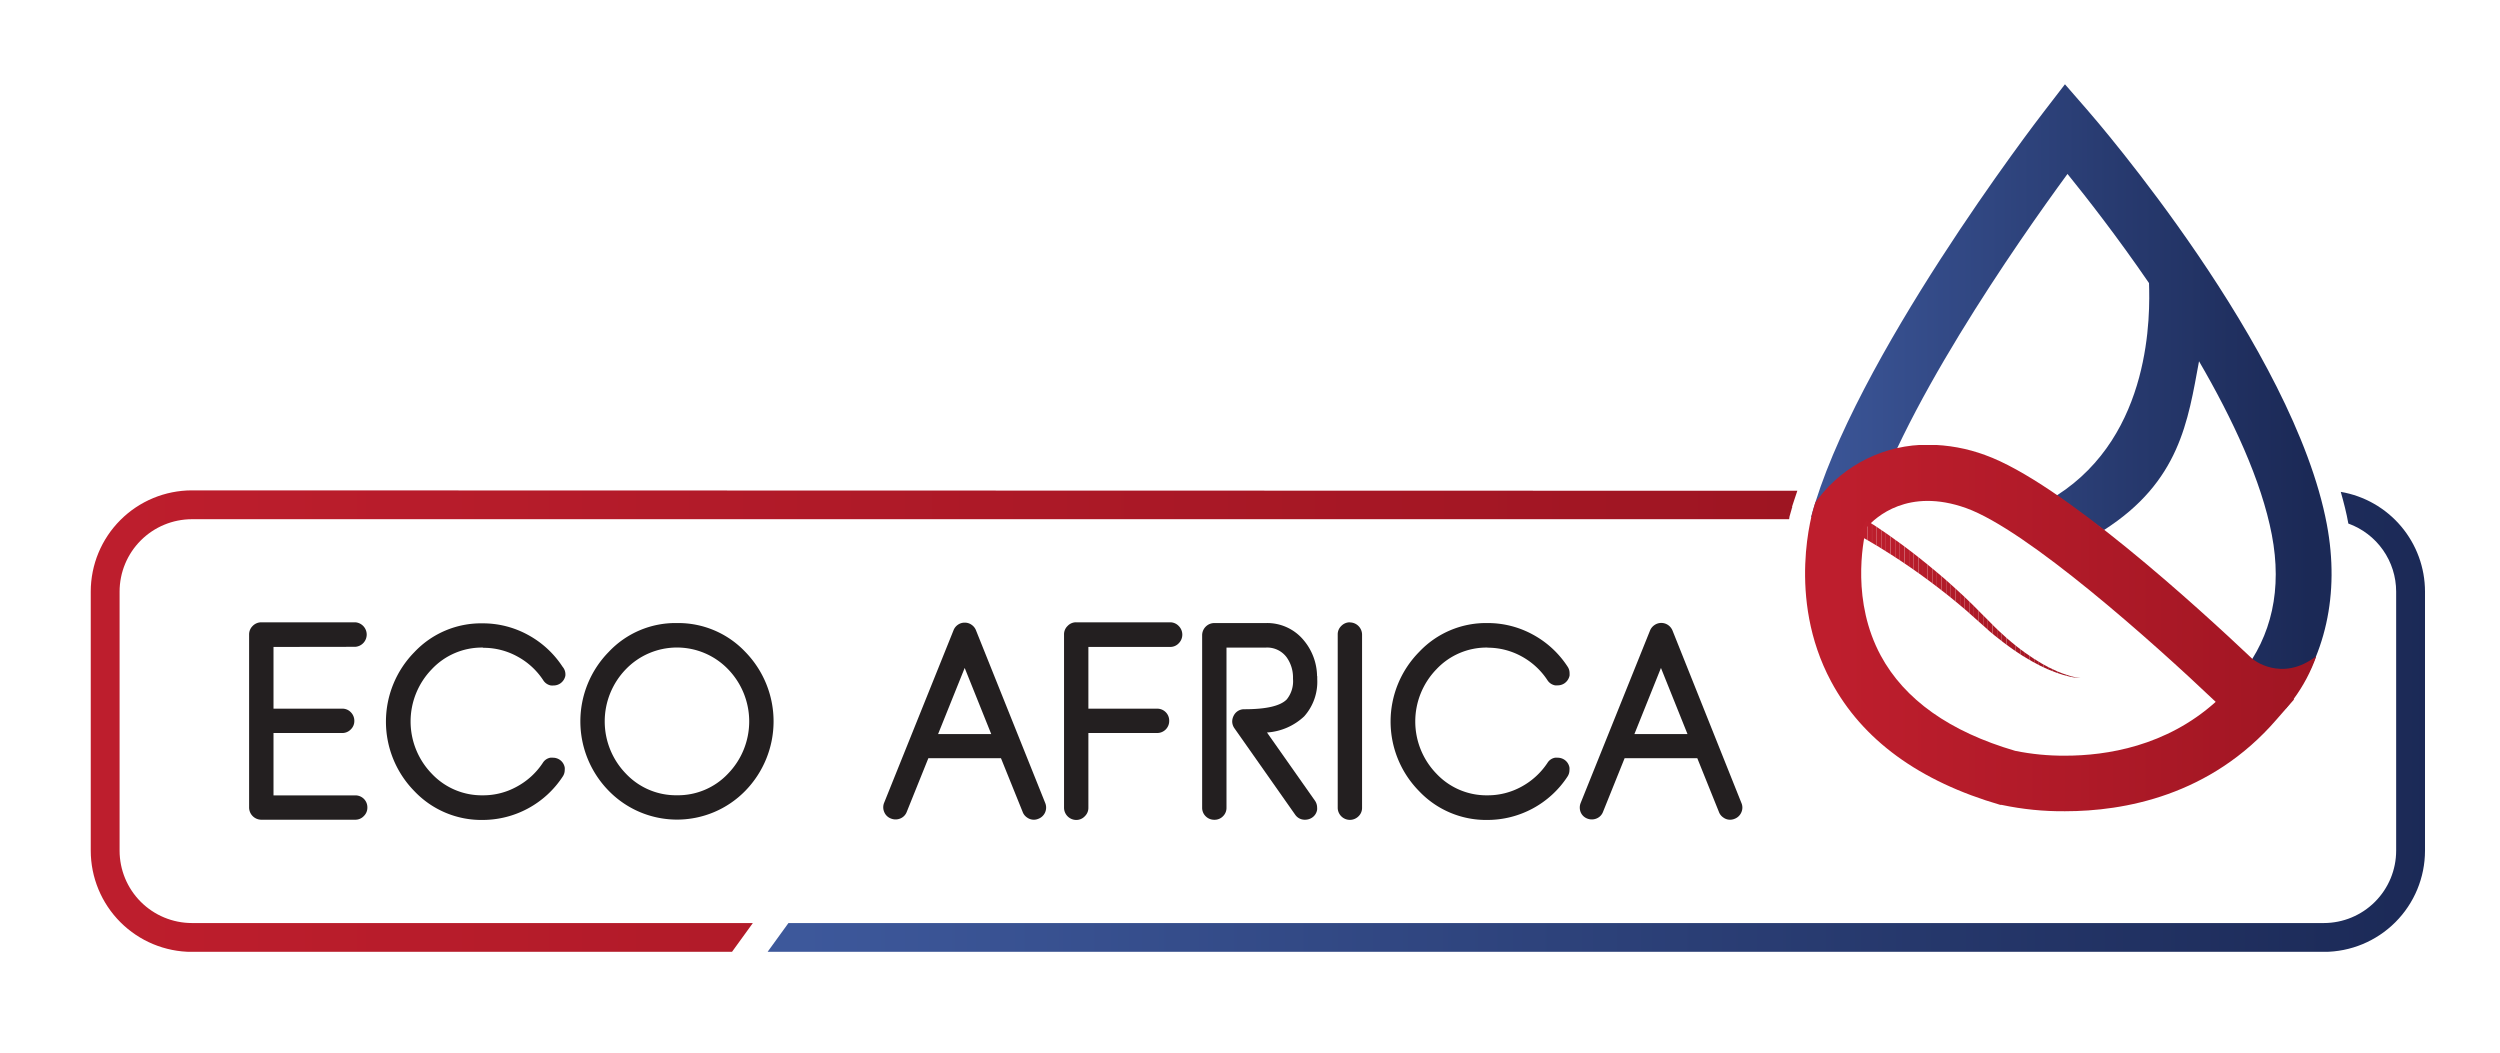 <svg id="Layer_1" data-name="Layer 1" xmlns="http://www.w3.org/2000/svg" xmlns:xlink="http://www.w3.org/1999/xlink" viewBox="0 0 433.35 182.45"><defs><style>.cls-1{fill:none;}.cls-2{clip-path:url(#clip-path);}.cls-3{fill:#231f20;}.cls-4{clip-path:url(#clip-path-2);}.cls-5{fill:url(#linear-gradient);}.cls-6{clip-path:url(#clip-path-3);}.cls-7{fill:url(#linear-gradient-2);}.cls-8{clip-path:url(#clip-path-4);}.cls-9{fill:url(#linear-gradient-3);}.cls-10{clip-path:url(#clip-path-5);}.cls-11{fill:url(#linear-gradient-4);}.cls-12{clip-path:url(#clip-path-6);}.cls-13{fill:#be1e2d;}.cls-14{fill:#bd1e2d;}.cls-15{fill:#bc1e2c;}.cls-16{fill:#bb1d2c;}.cls-17{fill:#ba1d2c;}.cls-18{fill:#b91d2b;}.cls-19{fill:#b81d2b;}.cls-20{fill:#b71c2b;}.cls-21{fill:#b61c2a;}.cls-22{fill:#b51c2a;}.cls-23{fill:#b41c2a;}.cls-24{fill:#b31b29;}.cls-25{fill:#b21b29;}.cls-26{fill:#b11b29;}.cls-27{fill:#b01b28;}.cls-28{fill:#af1a28;}.cls-29{fill:#ae1a28;}.cls-30{fill:#ad1a27;}.cls-31{fill:#ac1927;}.cls-32{fill:#ab1927;}.cls-33{fill:#ab1926;}.cls-34{fill:#aa1926;}.cls-35{fill:#a91926;}.cls-36{fill:#a91826;}.cls-37{fill:#a81825;}.cls-38{fill:#a71825;}.cls-39{fill:#a61825;}.cls-40{fill:#a61725;}.cls-41{fill:#a51724;}.cls-42{fill:#a41724;}.cls-43{fill:#a31724;}.cls-44{fill:#a21623;}.cls-45{fill:#a11623;}.cls-46{fill:#a01623;}.cls-47{fill:#9f1522;}.cls-48{fill:#9e1522;}</style><clipPath id="clip-path"><rect class="cls-1" x="-211.41" y="-216.35" width="858.9" height="612.29"/></clipPath><clipPath id="clip-path-2"><path class="cls-1" d="M33.27,85a17.55,17.55,0,0,0-17.54,17.54v44.91A17.56,17.56,0,0,0,33.27,165h93.61l3.62-5H33.27a12.55,12.55,0,0,1-12.54-12.54V102.54A12.55,12.55,0,0,1,33.27,90H310.13a2.32,2.32,0,0,1,.06-.45c.12-.46.26-.93.4-1.4,0-.05,0-.09.05-.13s0-.12,0-.18h0v0h0l.06-.21h0l.24-.73v0c.19-.61.4-1.22.61-1.83Z"/></clipPath><linearGradient id="linear-gradient" x1="-1587.24" y1="195.82" x2="-1586.24" y2="195.82" gradientTransform="matrix(295.87, 0, 0, -295.87, 469633.16, 58062.33)" gradientUnits="userSpaceOnUse"><stop offset="0" stop-color="#be1e2d"/><stop offset="1" stop-color="#9e1522"/></linearGradient><clipPath id="clip-path-3"><path class="cls-1" d="M407.06,90.75a12.55,12.55,0,0,1,8.29,11.79v44.91A12.55,12.55,0,0,1,402.82,160H136.67l-3.62,5H402.82a17.55,17.55,0,0,0,17.53-17.54V102.54a17.55,17.55,0,0,0-14.6-17.28c.52,1.85,1,3.69,1.31,5.49"/></clipPath><linearGradient id="linear-gradient-2" x1="-1587.1" y1="195.8" x2="-1586.1" y2="195.8" gradientTransform="matrix(287.3, 0, 0, -287.3, 456107.34, 56378.45)" gradientUnits="userSpaceOnUse"><stop offset="0" stop-color="#3d589b"/><stop offset="1" stop-color="#1b2956"/></linearGradient><clipPath id="clip-path-4"><path class="cls-1" d="M354.33,19.3C353,21,321.26,62.43,313.93,89.63l9.37,2.52c5.43-20.15,26.53-50.34,35.08-62,3.41,4.21,8.67,10.95,14.13,18.92.17,5.23.57,26.22-16,36.82l8.17,6c13.17-8.41,14.58-18.92,16.5-29.27C387,72.62,392,83.29,393.8,92.71s0,17.48-5.22,24.12l7.64,6c6.92-8.82,9.38-19.85,7.12-31.91-5.73-30.53-40.06-70.18-41.52-71.85l-3.88-4.46Z"/></clipPath><linearGradient id="linear-gradient-3" x1="-1576.61" y1="194.28" x2="-1575.61" y2="194.28" gradientTransform="matrix(90.23, 0, 0, -90.23, 142567.35, 17598.47)" xlink:href="#linear-gradient-2"/><clipPath id="clip-path-5"><path class="cls-1" d="M349.31,130.15c-11.34-3.32-19.19-8.88-23.31-16.53-5-9.3-3.17-19.33-2.5-22.12,1.66-1.9,7.27-7,17.28-3.44,10.58,3.79,32.33,23.18,43.29,33.6-8.58,7.7-18.91,9.33-26.09,9.33a42.09,42.09,0,0,1-8.67-.84M315.09,86.51l-.42.6-.22.7c-.2.63-4.85,15.73,2.94,30.29,5.4,10.12,15.27,17.33,29.35,21.42l.23,0a50.53,50.53,0,0,0,11,1.1c10.1,0,25.2-2.62,36.68-15.94l3-3.44-.07-.07a28.56,28.56,0,0,0,3.94-7.44c-6.09,4.68-11.08.49-11.08.49-9.43-8.93-33.18-30.63-46.33-35.34a28.84,28.84,0,0,0-9.81-1.79,23.8,23.8,0,0,0-19.15,9.37"/></clipPath><linearGradient id="linear-gradient-4" x1="-1576.32" y1="194.24" x2="-1575.32" y2="194.24" gradientTransform="matrix(88.56, 0, 0, -88.56, 139917.28, 17311.67)" xlink:href="#linear-gradient"/><clipPath id="clip-path-6"><path class="cls-1" d="M322.09,92.72l.44.24,1.25.71c1.08.62,2.62,1.55,4.43,2.72.9.59,1.88,1.23,2.89,1.93s2.08,1.46,3.17,2.27,2.19,1.65,3.3,2.53l1.66,1.35,1.65,1.39c.55.47,1.08,1,1.61,1.44l1.62,1.44c1.05,1,2.18,1.85,3.26,2.69.56.41,1.09.82,1.64,1.19s1.07.74,1.61,1.07c1.07.66,2.1,1.25,3.09,1.74a24,24,0,0,0,2.75,1.17,18.82,18.82,0,0,0,2.2.66,9.48,9.48,0,0,0,2,.27,9.52,9.52,0,0,1-1.95-.4,18.59,18.59,0,0,1-2.14-.77,26.06,26.06,0,0,1-2.63-1.33c-.94-.54-1.92-1.18-2.93-1.9-.5-.35-1-.75-1.51-1.14s-1-.84-1.53-1.27c-1-.89-2-1.81-3-2.85l-1.52-1.52c-.51-.51-1-1-1.54-1.55l-1.58-1.52c-.53-.5-1.07-1-1.6-1.47-1.07-1-2.13-1.9-3.19-2.78s-2.07-1.72-3.07-2.5-1.93-1.5-2.82-2.15c-1.77-1.31-3.28-2.35-4.36-3.06L324,90.49l-.46-.28Z"/></clipPath></defs><title>logo</title><g class="cls-2"><path class="cls-3" d="M47.41,112.14v10.7H59.3a2,2,0,0,1,1.49.6,2.09,2.09,0,0,1,.63,1.52,2,2,0,0,1-.63,1.49,2,2,0,0,1-1.49.61H47.41v10.81H61.58a2.09,2.09,0,0,1,1.49.6,2.07,2.07,0,0,1,.61,1.49,2,2,0,0,1-.61,1.49,2,2,0,0,1-1.49.64H45.31A2.13,2.13,0,0,1,43.18,140V110a2.05,2.05,0,0,1,.61-1.49,2.09,2.09,0,0,1,1.52-.64H61.58a2.13,2.13,0,0,1,0,4.25Z"/><path class="cls-3" d="M83.7,112.25A11.9,11.9,0,0,0,74.85,116a13,13,0,0,0,0,18.12,11.89,11.89,0,0,0,8.85,3.74,12,12,0,0,0,5.86-1.49,12.5,12.5,0,0,0,4.52-4.12,1.94,1.94,0,0,1,1.32-.91,3.73,3.73,0,0,1,.46,0,2.12,2.12,0,0,1,1.12.33,2.06,2.06,0,0,1,.91,1.37,2.2,2.2,0,0,1,0,.44,2,2,0,0,1-.35,1.13,16.62,16.62,0,0,1-13.89,7.52,16,16,0,0,1-11.83-5,17.19,17.19,0,0,1,0-24.08,15.88,15.88,0,0,1,11.83-5,16.28,16.28,0,0,1,7.87,2,16.63,16.63,0,0,1,6,5.53A2,2,0,0,1,98,116.7a2.27,2.27,0,0,1,0,.43,2.11,2.11,0,0,1-.9,1.35,2.07,2.07,0,0,1-1.13.34,3.73,3.73,0,0,1-.48,0,2,2,0,0,1-1.32-.9,12.38,12.38,0,0,0-4.52-4.14,12.15,12.15,0,0,0-5.86-1.49"/><path class="cls-3" d="M117.35,108a16,16,0,0,1,11.84,5,17.24,17.24,0,0,1,0,24.08,16.53,16.53,0,0,1-23.67,0,17.19,17.19,0,0,1,0-24.08,15.88,15.88,0,0,1,11.83-5m0,29.85a11.9,11.9,0,0,0,8.84-3.74,13,13,0,0,0,0-18.12,12.31,12.31,0,0,0-17.69,0,13,13,0,0,0,0,18.12,11.93,11.93,0,0,0,8.85,3.74"/><path class="cls-3" d="M181.17,139.17a2.08,2.08,0,0,1-1.18,2.76,2,2,0,0,1-.76.16,2,2,0,0,1-1.18-.37,2,2,0,0,1-.79-1l-3.75-9.29H160.92l-3.74,9.29a2,2,0,0,1-1.13,1.16,2.12,2.12,0,0,1-1.62,0,2,2,0,0,1-1.16-1.13,2.05,2.05,0,0,1,0-1.63l12-29.83a2.06,2.06,0,0,1,.78-1,2,2,0,0,1,1.18-.36,2,2,0,0,1,1.17.36,2.08,2.08,0,0,1,.79,1Zm-9.35-11.93-4.6-11.46-4.61,11.46Z"/><path class="cls-3" d="M188.66,112.14v10.7h11.91a2.07,2.07,0,0,1,2.1,2.12,2.08,2.08,0,0,1-2.1,2.1H188.66V140a2,2,0,0,1-.62,1.49,2,2,0,0,1-1.48.64,2.13,2.13,0,0,1-2.12-2.13V110a2,2,0,0,1,.61-1.49,2,2,0,0,1,1.51-.64h16.27a2.05,2.05,0,0,1,1.49.64,2.12,2.12,0,0,1,0,3,2,2,0,0,1-1.49.63Z"/><path class="cls-3" d="M228.33,117.18v.53a9,9,0,0,1-2.26,6.46,10.39,10.39,0,0,1-6.45,2.8l8.3,11.8a2.11,2.11,0,0,1,.39,1.22,2.19,2.19,0,0,1,0,.36,2,2,0,0,1-.85,1.36,2.17,2.17,0,0,1-1.22.38,2,2,0,0,1-1.74-.88L214,126.27a2.09,2.09,0,0,1-.41-1.2,2.23,2.23,0,0,1,.25-1,2,2,0,0,1,1.87-1.13q5.69,0,7.34-1.71a5,5,0,0,0,1.08-3.53v-.38A6,6,0,0,0,223,113.9a4.2,4.2,0,0,0-3.54-1.65H212.6V140a2,2,0,0,1-.61,1.49,2,2,0,0,1-1.49.61,2.08,2.08,0,0,1-1.51-.61,2.05,2.05,0,0,1-.61-1.49V110.13A2.12,2.12,0,0,1,210.5,108h8.94A8.2,8.2,0,0,1,226,111a9.87,9.87,0,0,1,2.3,6.23"/><path class="cls-3" d="M234,107.89a2.13,2.13,0,0,1,2.1,2.13V140a2,2,0,0,1-.61,1.49,2.11,2.11,0,0,1-3.61-1.49V110a2,2,0,0,1,.61-1.49,2.06,2.06,0,0,1,1.51-.64"/><path class="cls-3" d="M257.85,112.25A11.91,11.91,0,0,0,249,116a13,13,0,0,0,0,18.12,11.9,11.9,0,0,0,8.85,3.74,12.11,12.11,0,0,0,5.87-1.49,12.63,12.63,0,0,0,4.51-4.12,1.93,1.93,0,0,1,1.33-.91,3.42,3.42,0,0,1,.45,0,2.13,2.13,0,0,1,1.13.33,2.06,2.06,0,0,1,.91,1.37,2.18,2.18,0,0,1,0,.44,2,2,0,0,1-.34,1.13,16.61,16.61,0,0,1-13.9,7.52,16,16,0,0,1-11.83-5A17.19,17.19,0,0,1,246,113a15.91,15.91,0,0,1,11.83-5,16.29,16.29,0,0,1,7.88,2,16.63,16.63,0,0,1,6,5.53,2,2,0,0,1,.36,1.15,3.44,3.44,0,0,1,0,.43,2.16,2.16,0,0,1-.91,1.35,2.07,2.07,0,0,1-1.13.34,3.57,3.57,0,0,1-.47,0,2,2,0,0,1-1.33-.9,12.51,12.51,0,0,0-4.51-4.14,12.22,12.22,0,0,0-5.87-1.49"/><path class="cls-3" d="M301.85,139.17a2,2,0,0,1,0,1.63,2.06,2.06,0,0,1-1.17,1.13,2,2,0,0,1-.77.16,1.94,1.94,0,0,1-1.17-.37,2,2,0,0,1-.79-1l-3.74-9.29h-12.6l-3.74,9.29a2,2,0,0,1-1.13,1.16,2.14,2.14,0,0,1-1.63,0A2,2,0,0,1,274,140.8a2.14,2.14,0,0,1,0-1.63l12-29.83a2.11,2.11,0,0,1,.8-1,2.08,2.08,0,0,1,2.34,0,2.15,2.15,0,0,1,.79,1Zm-9.34-11.93-4.6-11.46-4.6,11.46Z"/></g><g class="cls-4"><rect class="cls-5" x="15.73" y="85" width="295.87" height="79.99"/></g><g class="cls-6"><rect class="cls-7" x="133.05" y="85.26" width="287.3" height="79.72"/></g><g class="cls-8"><rect class="cls-9" x="313.93" y="14.61" width="91.67" height="108.22"/></g><g class="cls-10"><rect class="cls-11" x="309.6" y="77.14" width="91.85" height="63.53"/></g><g class="cls-12"><rect class="cls-13" x="322.09" y="90.21" width="0.8" height="27.33"/><rect class="cls-13" x="322.89" y="90.21" width="0.8" height="27.33"/><rect class="cls-14" x="323.69" y="90.21" width="0.8" height="27.33"/><rect class="cls-15" x="324.5" y="90.21" width="0.8" height="27.33"/><rect class="cls-15" x="325.3" y="90.21" width="0.8" height="27.33"/><rect class="cls-16" x="326.1" y="90.21" width="0.8" height="27.33"/><rect class="cls-17" x="326.9" y="90.21" width="0.8" height="27.33"/><rect class="cls-17" x="327.71" y="90.21" width="0.8" height="27.33"/><rect class="cls-18" x="328.51" y="90.21" width="0.8" height="27.33"/><rect class="cls-19" x="329.31" y="90.21" width="0.8" height="27.33"/><rect class="cls-19" x="330.12" y="90.21" width="0.8" height="27.33"/><rect class="cls-20" x="330.92" y="90.21" width="0.8" height="27.33"/><rect class="cls-21" x="331.72" y="90.21" width="0.8" height="27.33"/><rect class="cls-22" x="332.53" y="90.21" width="0.8" height="27.33"/><rect class="cls-22" x="333.33" y="90.21" width="0.8" height="27.33"/><rect class="cls-23" x="334.13" y="90.21" width="0.8" height="27.33"/><rect class="cls-24" x="334.94" y="90.21" width="0.8" height="27.33"/><rect class="cls-24" x="335.74" y="90.21" width="0.8" height="27.33"/><rect class="cls-25" x="336.54" y="90.21" width="0.8" height="27.33"/><rect class="cls-26" x="337.35" y="90.21" width="0.8" height="27.33"/><rect class="cls-26" x="338.15" y="90.21" width="0.8" height="27.33"/><rect class="cls-27" x="338.95" y="90.21" width="0.8" height="27.33"/><rect class="cls-28" x="339.76" y="90.21" width="0.8" height="27.33"/><rect class="cls-28" x="340.56" y="90.21" width="0.8" height="27.33"/><rect class="cls-29" x="341.36" y="90.21" width="0.8" height="27.33"/><rect class="cls-30" x="342.17" y="90.21" width="0.8" height="27.33"/><rect class="cls-30" x="342.97" y="90.21" width="0.8" height="27.33"/><rect class="cls-31" x="343.77" y="90.21" width="0.8" height="27.33"/><rect class="cls-32" x="344.57" y="90.21" width="0.8" height="27.33"/><rect class="cls-33" x="345.38" y="90.21" width="0.8" height="27.33"/><rect class="cls-34" x="346.18" y="90.21" width="0.8" height="27.33"/><rect class="cls-35" x="346.98" y="90.21" width="0.8" height="27.33"/><rect class="cls-36" x="347.79" y="90.21" width="0.8" height="27.33"/><rect class="cls-37" x="348.59" y="90.21" width="0.8" height="27.33"/><rect class="cls-38" x="349.39" y="90.21" width="0.8" height="27.33"/><rect class="cls-39" x="350.2" y="90.21" width="0.8" height="27.33"/><rect class="cls-40" x="351" y="90.21" width="0.8" height="27.33"/><rect class="cls-41" x="351.8" y="90.21" width="0.8" height="27.33"/><rect class="cls-42" x="352.61" y="90.21" width="0.8" height="27.33"/><rect class="cls-42" x="353.41" y="90.21" width="0.8" height="27.33"/><rect class="cls-43" x="354.21" y="90.21" width="0.8" height="27.33"/><rect class="cls-44" x="355.02" y="90.21" width="0.8" height="27.33"/><rect class="cls-45" x="355.82" y="90.21" width="0.8" height="27.33"/><rect class="cls-45" x="356.62" y="90.21" width="0.8" height="27.33"/><rect class="cls-46" x="357.43" y="90.21" width="0.8" height="27.33"/><rect class="cls-47" x="358.23" y="90.21" width="0.8" height="27.33"/><rect class="cls-47" x="359.03" y="90.21" width="0.8" height="27.33"/><rect class="cls-48" x="359.84" y="90.21" width="0.8" height="27.33"/></g></svg>